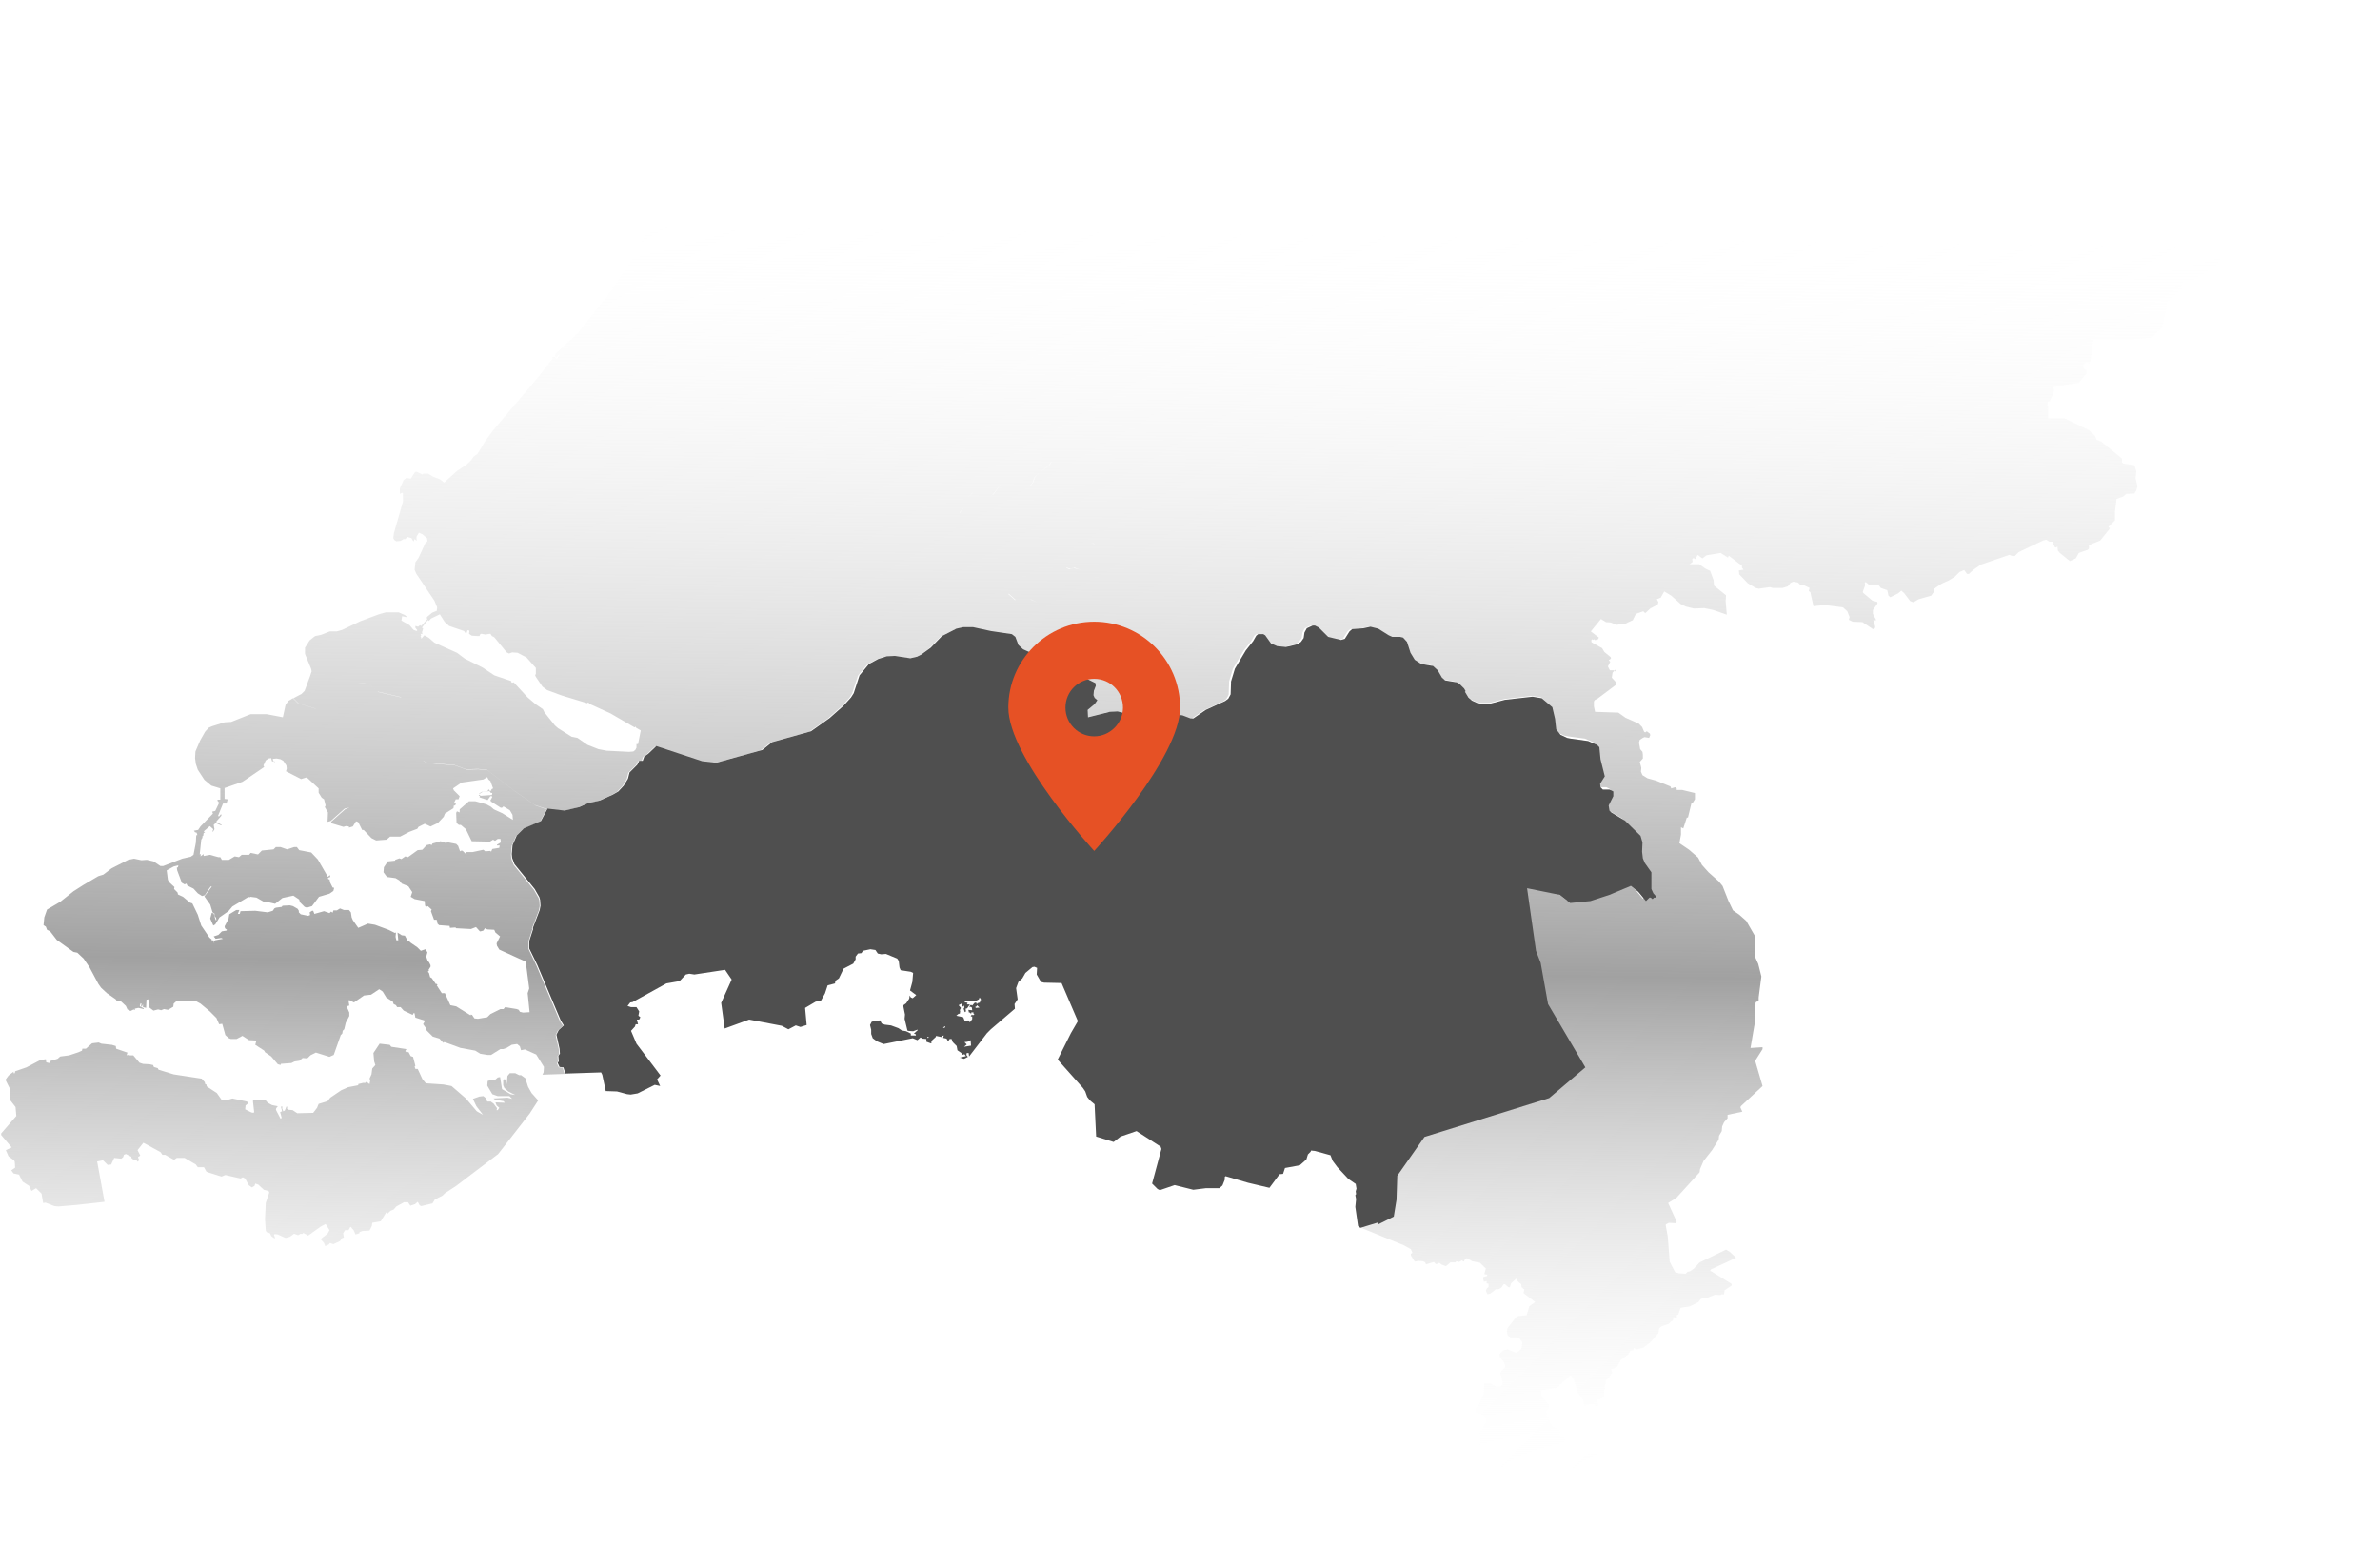 <svg xmlns:dc="http://purl.org/dc/elements/1.1/" xmlns:svg="http://www.w3.org/2000/svg" xmlns:mapsvg="http://mapsvg.com" xmlns:rdf="http://www.w3.org/1999/02/22-rdf-syntax-ns#" xmlns="http://www.w3.org/2000/svg" xmlns:xlink="http://www.w3.org/1999/xlink" id="Laag_1" mapsvg:geoViewBox="3.359403 53.560406 7.227496 50.750938" x="0px" y="0px" viewBox="0 0 612.5 398" style="enable-background:new 0 0 612.5 398;" xml:space="preserve"><style type="text/css">	.st0{fill:url(#SVGID_1_);}	.st1{fill:url(#SVGID_00000174599043107639517110000009110208686225446305_);}	.st2{fill:#4F4F4F;}	.st3{fill:#E65125;}</style><g>			<linearGradient id="SVGID_1_" gradientUnits="userSpaceOnUse" x1="301.363" y1="403.233" x2="296.104" y2="6.466" gradientTransform="matrix(1 0 0 -1 0 400)">		<stop offset="0.155" style="stop-color:#FFFFFF;stop-opacity:0"></stop>		<stop offset="0.638" style="stop-color:#A1A1A1"></stop>		<stop offset="0.957" style="stop-color:#FFFFFF;stop-opacity:0"></stop>	</linearGradient>	<path class="st0" d="M585.2,30.7l2.7-3.7l0.1-5.5l-1.5-4.7l-0.8-1.2v-0.8l-0.5-0.2l-0.7,0.4l-1.6-0.6H582v-0.5l-2.3-5.2l-1.8-1.6  l-1.3-5.4L576,0h-4.1L571,2.1L570.4,3l-2.2,2.2l-1.1,0.4l-5.4-2l-7-2l-1.6,0.3V0H434.4v0.4l-0.2,2.4l0.6,0.8l1.2,0.9l2.3,3.5  l0.9,2.6l0.1,1l-0.9,3.4l-0.7,1.4v2.4l-0.3,0.7L437,20l-2.9,1.1l-3.1,0.6l-0.6,0.9v0.9l0.3,0.6l0.4,0.3l0,0l-0.4-0.3l-0.3-0.6v-0.9  l0.6-0.9l3.1-0.6L437,20l0.4-0.5l0.3-0.7v-2.4l0.7-1.4l0.9-3.4l-0.1-1L438.4,8L436,4.5l-1.2-0.9l-0.6-0.8l0.2-2.4V0H389h-80.9  l-8.2,5.8l-3.2,2l-1,1.7l-0.5,0.3l-0.7,0.4h-1.9l-7.2,4.2l-0.8,1.9l-5.4,3.3v1.5l1.6,3.1l0.3,5l-0.2,0.7l-0.5,0.5l0.1,0.2l0.2-0.2  h0.4l1.4,1.3l-1.1,1l0.3,0.5l-0.2,0.2l0,0L281,33l-0.8,0.2l-1.2-0.6l-1.7-0.3l-1.4-1.2l-1.6-1l-2.3-0.3l-1.3,0.9l-1.6-0.3l-2.4,0.5  l-1.4-0.5l-0.1,0.1l0.3,0.6l-0.7,0.1l-0.4-0.4v-0.5l0.8-0.4l0.1-0.9l-1.1-1.1l-1.3,0.2L262,29l-1.5-0.1l-0.9-0.4l-0.8-0.8l-0.5-0.8  l-0.8-0.5l-0.3-0.8l-1-0.3l-0.6-0.9l-1.1-0.3l-0.7-0.7l0.4-0.7h0.5l0.5,0.2v0.9l0.5-0.5l-0.1-0.5l0.7-0.1l0.2-0.3l-1.4-1.2L254,21  l-0.5-1.2l0.7-0.8l0.9,0.9l0.4-0.1l1.4,1.5l1.7-1l1.1-0.2l0.5,0.8l1,0.6l0.4-0.1l0.4-0.8l-0.1-0.4l0.3-0.7l-0.4-0.7l0.2-0.3h0.8  l0.4-0.6l0.7-0.3l1.2-3.4l0.8-0.9l1.4-0.5l0.9-1.5l0.4-0.2l0.5-0.2l1.5,0.3l0.3-1.1l0.6-0.7l0.2-1.5l0.4-1l0.7-0.4l0.5-0.7l0.2,0.1  l-0.2,0.4l0.1,0.3h0.4l0.2-0.3l1.1-1.7l0.5-3.2h1.2l1.1-1.1l1.4-0.2l0.1-0.1H275l-0.3,0.3l-0.3,0.8l-0.3,3.3l-0.2,0.3l-1.4,0.1  l-1.8-0.5l-1,0.2L269,4.2h-1l-0.3-0.3l0.3-1.1l-0.4-1l0.1-1.6l0.1-0.2H191l-0.2,2.8l-0.6,2.7l-1.8,5.2L179.6,33h0.1l-7.5,16.5  l-4.4,8.2l-6.1,10.6l-4.8,7l-7,9l-2.6,2.8l-1.1,0.8l-3.3,3.3v0.5l0.3,0.3l0.6-0.8l0.2,0.1l-0.7,1.1l-0.7-0.6l-0.4,0.1v0.4l-3.4,4.4  L126.7,111l-2,2.8l-1.8,3l-1,0.7l-0.7,1l-1.3,1.2l-2.3,1.5l-3.3,3l-1-0.8l-2-0.8l-1.1-0.7H109l-0.3,0.2l-1.5-0.7l-0.4,0.1l-1.1,1.7  l-1.1-0.2l-0.7,0.5l-1,2.2v1.4l0.6-0.3l0.2,0.2v2.1l-2.3,8l-0.2,1.4l0.3,0.5l0.5,0.3l1.1-0.1l0.8-0.5l0.3,0.1l0.7-0.6l1,0.3  l0.4,0.7l0.2,0.1l0.1-0.5h0.2l0.4,0.4v-1.1l0.6-1l0.9,0.4l1.2,1l0.1,0.8l-0.5,0.4l-1.8,3.9l-0.8,1.1l-0.2,1.9l0.4,1l4.7,7l0.7,1.7  l-0.1,0.9l-1.2,0.5l-1.2,1l-0.2,0.3l0.2,0.3l-1.6,1.8l-0.3-0.2l-0.5,0.4l-0.7-0.2v0.5l0.5,0.6l-0.2,0.2l-0.8-0.3l-1-1.2l-2.1-1.2  l0.2-1.1l1.4,0.3l-0.7-0.6l-1.6-0.7h-3.3l-1.8,0.5l-4.8,1.8l-4.6,2.2l-1.4,0.4h-1.8l-2.3,0.9l-1.5,0.3l-1.4,1.1l-1.2,1.9v1.6  l1.6,3.9l0.1,0.6l-0.4,1.2l-1.4,3.8l-0.8,0.8l-2.1,1.1l1.3,1.3l4.5,1.4l1.5-0.3l0,0l-1.6,0.3l-4.5-1.4l-1.3-1.3l0,0l-1.2,0.7  l-0.7,1l-0.7,3.2l-4.2-0.8h-4.1l-5,2l-1.7,0.1l-3.2,1l-0.9,0.4l-0.9,1l-1.3,2.3l-1.2,2.8l-0.1,1.7l0.2,1.5l0.5,1.5l1.7,2.6l1.8,1.5  l2.3,0.7v2.9h-0.6l-0.2,0.2l0.5,0.6l-1,2.1l-0.8,0.2l0.2,0.5l-3.2,3.3l-0.6,0.9l-1.1,0.2l0.3,0.4l0.4,0.1l0.2,0.6l-0.3,0.1  l-0.1,1.9l-0.6,3.1l-0.7,0.5l-2.2,0.5l-4.9,1.9h-0.7l-1.8-1.2l-1.7-0.4l-1.4,0.1l-1.9-0.4l-1.5,0.3l-4.3,2.2l-2.1,1.6l-1.3,0.4  l-3.9,2.3l-2.5,1.6l-3.4,2.7l-3.4,2l-0.7,2l-0.2,2l0.6,0.4l0.3,0.8l0.8,0.4l1.7,2.2l4.3,3.1l1,0.2l1.6,1.5l1.5,2.2l2.3,4.3l0.7,1  l1.5,1.4l2.3,1.6l0.3,0.5l0.9-0.1l1.4,1.3l0.4,0.9l0.8,0.4l0.8-0.4l0.3,0.2v-0.4l0.9-0.2l1.4,0.3v-0.2l-1-0.5v-0.2l0.2-0.6l0.2,0.1  l-0.1,0.7l0.2,0.1l0.3-0.7v0.8l0.8,0.2l0.1-2.1l0.5-0.1l0.1,2l1.2,0.9l1.2-0.3l0.8,0.2l0.7-0.3l1,0.2l0.4-0.2l1-0.6l0.1-0.8  l0.9-0.8l4.9,0.2l1.1,0.6l2.4,2l1.7,1.7l0.7,1.6l0.8-0.1l0.8,2.9l0.9,0.8l0.5,0.2h1.5l1.5-0.8l1.7,1.1l1.9,0.1l-0.3,1.1l2.3,1.5  l0.2,0.4l1.6,1.1l1.7,2l0.7,0.2l0.1-0.3l2.7-0.2l0.8-0.4l1.3-0.2l0.8-0.7l1.2,0.1l0.8-0.8l1.4-0.7l3.5,1.1l1.1-0.5l1.8-5.1l0.4-0.4  l0.1-0.7l0.4-0.4l0.4-1.7l0.9-1.7v-0.9l-0.7-1.6l0.7-0.2l-0.2-1.3l0.2-0.1l1.2,0.6l2.6-1.8l1.8-0.2l2.1-1.4l0.9,0.6l0.9,1.5  l1.7,1.1l0.2,0.6l0.6,0.3l0.3,0.5h0.9l0.8,0.9l2.3,1.1l0.3-0.5l0.2,0.1l0.2,1.1l2.5,0.8l-0.5,0.9l0.8,1.1v0.4l1.7,1.7l1.7,0.5  l1,1.1l0.2-0.2l0.4,0.1l3.8,1.4l3.8,0.7l1.3,0.8l1.8,0.3h1l2.4-1.5h0.7l0.9-0.3l1.3-0.8l1.4-0.2l0.7,0.6l0.3,1l1-0.2l2.9,1.3l2,3.2  l-0.1,1.4l-0.3,0.6l5.7-0.2l-0.5-1.6l-1-0.1l-0.5-1.1l0,0l0.3-0.3l-0.1-1.5l0.4-0.5l-0.1-1.3l-0.8-3.6l0.6-1.2l1.3-1.2l0,0  l-0.8-1.2l-6-14.2l-2.1-4.4l0,0v-1.9l1-3.1l0,0l-0.1-0.2l0,0l1.8-4.7l0.2-1.1l-0.1-1.5l0,0l-0.2-0.6l-1.2-2.1l-5.2-6.4l-0.6-1.6  l0,0l-0.1-1l0.2-2.3l1.1-2.5l1.8-1.8l4.4-1.9l1.7-3.2l0,0l-2.9-1l-5.2-3.6l-7.2-5.5l-2.3-0.2l-3,0.1l-3-1.1l-7-0.6l-1.1-0.5  l-1.4-2.4l-0.5-2l-0.2-4.9l-2.6-3.7l-0.6-2.7l-0.4-0.7l-6-1.4l-2.2-2l-2.9-0.4h0.1L95,176l2.2,2l6,1.4l0.4,0.7l0.6,2.7l2.6,3.7  l0.2,4.9l0.5,2l1.4,2.4l1.1,0.5l7,0.6l3,1.1l3-0.1l2.3,0.2l7.2,5.5l5.2,3.6l3,1l4.2,0.5h0.1l3.8-0.9l2.2-1l3.1-0.7l3.3-1.5l1.4-0.8  l1.4-1.5l1.1-1.8l0.4-1.6l2-2l0.5-1h0.9l0.4-1.1l1-0.7l2.1-2l0,0l11.9,4l3.3,0.3h0.1l11.9-3.3l2.5-2l10-2.8l4.8-3.4l3.5-3.1l2-2.2  l0.7-1.1l1.5-4.6l2.4-2.9l2.4-1.3l2.2-0.7l2.1-0.1h0.1l3.9,0.6h0.1l1.7-0.4l0.9-0.4l2.5-1.8l2.9-3l3.7-1.9l1.8-0.4h2.5h0.1l4.6,1  l5.4,0.8h2.2l0,0h-2.4l0,0l0,0l0,0l0.9,0.7l0.8,2.1l1.2,1.1l4.2,1.9l0.4,0.4l0,0v0.7l0,0l0.8,0.5l0,0l0.7,1.5l1.4,1.5l0,0l0.6,0.2  l1.1-0.1l1.5-1.6l0.9-0.4l1,0.2l0.8,0.4l1.6,1.7l3.6,1.8l0.1,0.7l0,0L281,178l0,0l-0.1,1l0.3,0.7l0.7,0.6l-0.7,1l0,0l-1.8,1.5l0,0  l0.1,1.9l5.6-1.4l2-0.1l3.1,0.8l3.7-0.8l0.9,0.1l1.1,0.5l1.6,1.5l1.2,0.4l1-0.3l1.2-1l1.1-0.4l1.8,0.2l2.1,0.8h0.7l3.2-2.2l5-2.3  l0.8-0.6l0.6-1.1l0,0l0.1-3v-0.4l1-3.3l2.8-4.7l1.9-2.4l0.8-1.4l0.5-0.4h1.3l0.5,0.3l1.5,2.1l1.6,0.7l2.2,0.2l1-0.2l2-0.5l0.9-0.6  l0.7-1l0,0l0.2-1.4l0,0l0.6-1.1l1.5-0.7h0.6l1,0.5l2.4,2.4l3.3,0.8l1-0.3l1.2-1.9l0.7-0.6l2.8-0.2l1.9-0.4l2,0.5l2.7,1.7l0.9,0.4h2  l0.8,0.2l1,1.1l0.9,2.8l1.1,1.6l1.7,1.1l3,0.5l1.2,1.1l1.1,1.9l0.8,0.7l3,0.5l0.7,0.4l1.2,1.2l0.4,0.7l0,0l0.3,0.3l0,0l0.8,1.3  l0.9,0.8l1.3,0.6l1.1,0.2h2.3l3.8-1l7.1-0.8l2.4,0.4l0,0l0.9-0.9l-0.9-3.1l0.1-0.6l0,0l-0.1,0.6l0.9,3.1l-0.9,0.9l0,0l2,1.9l0.7,3  l0.3,2.7l1.1,1.4l1.7,0.8l1,0.2l4.4,0.6l2.3,1l0.6,0.6l0.3,3.1l1.1,4.4l-1.2,1.9l0.1,0.9l0.6,0.6h1.7l1,0.5v1.2l0,0l-1.2,2.4l0,0  l0.2,1.3l0.5,0.5l3.5,2.1l4,3.9l0.5,1.7l-0.1,2.4l0.2,1.7l0.5,1.2l1.7,2.4v4.3l0.5,1.1l0.7,0.8l-0.1,0.3l0,0h-0.4l0,0l-0.4,0.4l0,0  l-0.5-0.4h-0.3l0,0l-0.9,0.9l0,0l-2-2.4l-1.9-1.5l-5.5,2.3l-4.9,1.6l-5.2,0.5l-2.7-2.1l-8.4-1.6l0,0l2.3,16.1l1.2,3.1l1.9,10.6  l9.6,16.3l0,0l-9.3,8l-32.1,10l0,0l-7,10l-0.2,6.2l-0.7,4.3l-4,2l0,0v-0.5l-4.6,1.4l12,4.9l1.8,1l0.4,0.9l-0.4,0.3v0.4l1,1.6  l0.9-0.2l1.2,0.1l0.6,0.3l0.2,0.5l2-0.6l0.5,0.5h0.4l0.1-0.3l0.6,0.1l0.3,0.3l1.2,0.5l1.2-1h1.3l0.2-0.3l0.7,0.2l0.7-0.4l0.6,0.3  l0.1-0.4l0.6-0.5l1.4,0.8l2,0.4l1.5,1.5l-0.4,1.4l0.8,0.2l-0.1,0.3l-1,0.3v0.4l0.2,0.8l0.7-0.2v0.6l0.5,0.1v0.8l-0.5,0.5l-0.2,0.5  l0.4,0.9l0.8-0.2l1.4-1.1h0.7l0.7-0.4l0.6-0.9h0.3l0.9,0.8h0.4l0.3-1l1.3-1.2l0.6,0.9l0.7,0.5l0.1,0.8l0.7,0.6l-0.2,0.9l3,2.3  l-1.5,1.1l-0.7,2.3l-2.1,0.2l-0.6,0.3l-2.2,2.8l-0.2,0.9l0.2,1l0.8,0.5h1.7l0.6,0.3l0.7,1l-0.2,1.4l-0.2,0.4l-1.1,0.9l-2.3-0.9  l-1.2,0.3l-0.9,0.9l0.1,0.8l1,1.2l0.4,1l-0.1,0.5l-0.8,0.7l-0.4,0.7l0.6,2.2v0.7l-0.4,0.5l-1,0.2l-1.9-1h-0.9l-0.5,0l-0.1,2.5  l-1.1,2.6l-1.1,1.7l0.2,0.7l2,0.8l0.6,1.1l-0.1,0.6l-1.5,2.7l0.1,2.4l-0.2,0.6l-0.4,0.7l-0.9,0.8l-1.5,2.5l-1.7,1l-0.5,1.4  l-2.1,2.5l0.1,1.3l1.1,0.6l1.2-0.3l1.3-1.1l1.1,0.2l0.5,0.5l0.4,0.9v1l-1.7,0.9l-0.9,2.8l-1.9,2.4l-0.5,1.4v1.8l-0.5,0.9l-0.8,0.4  l-1.7-1l-1.2,0.2l-0.5,0.7l-0.3,2.9l-0.5,0.7h60.9l1.1-4.1l0.7-0.6l0.2-0.8l1-0.7l0.2-1l-0.5,0.2l-0.4,0.8l-0.9-1l-1.4-0.5h-0.5  l-0.7,0.5l-2.1-0.2l0.2-1.2l-0.7-0.7l-0.9,0.3l-0.6-0.5l-3.6-1l-0.5-3.5l0.1-1.1l-1.8-1.1l1.2-1l0.4-0.6l1.8-4.6l-0.2-0.5l-6.9,0.2  l-1,0.4l-0.4,0.4l-1,0.2l-0.4-0.7l-1.2-0.8l-0.3-0.7h-0.2l-3.1,0.7l-2,1.6l-2.5,1l-1.1-0.1l-0.7-1.5l1.6-1.8l-0.2-1.8l0.4-1.8  l-1.5-0.7V368l-1.7-0.8l-0.9-1.2l-1-2.6l0.1-0.5h0.5l0.3-1.2l-1.9-2.3l-0.3-1.6l4.2-0.6l3.5-3.3l0.8,1l1,3.4l1.5,2.2l0.2,1.3  l1.2-0.4h1.3l0.5,0.5l0.6-0.2l-0.3-1.4l0.8-0.2l1-0.7v-1.7l0.3-0.5l-0.2-0.5l0.4-0.7l-0.1-0.7l0.9-0.8l0.8-1.3l-0.3-0.8l1.5-0.5  l1-1.9l1.9-1.4l0.6-1l0.7-0.1l0.2-0.6l0.7,0.4l1.8-0.5l1.8-1.4l2-2.3l0.2-1.3l0.7-0.5l1.8-0.6l0.5-0.6l0.5-0.2l0.2-1l0.5,0.5  l0.4-0.1l-0.1-0.8l0.4-0.2l0.6-1.7l2.4-0.4l2.2-1.1l0.5-0.7l0.7-0.4l0.5,0.2l2.6-1l1.3,0.1l0.4-0.2h0.6l0.1-1l1.9-1.3l-0.1-0.4  l-5.5-3.4l0.2-0.3l6.5-3l-1.6-1.5l-1-0.6l-6.8,3.3l-1.5,1.6l-1,0.7l-0.6,0.1l-0.5,0.5l-1.7-0.1l-1-0.3l-1.4-2.7l-0.5-6.5l-0.5-2.7  v-0.4l0.8-0.4l1.8,0.1l0.2-0.4l-2.2-4.8l2.1-1.3l6-6.6l0.1-0.8l0.9-2.1l2.2-2.8l1.7-2.7l0.1-1l0.7-1.2l0.1-1.2l0.5-1.1l0.9-1v-0.9  l3.8-0.8l-0.5-1.1l0.1-0.3l5.6-5.2l-1.9-6.5l1.9-3v-0.5l-3.1,0.2l1.2-7l0.1-4.6l0.2-0.3l0.6-0.1v-1l0.7-5.4l-0.8-3.2l-0.8-1.8V241  l-2.3-4l-1.8-1.6l-1.6-1.1l-1.2-2.5l-1.5-3.8l-1-1.2l-2.6-2.3l-1.7-1.9l-1-1.9l-2.3-2l-2.5-1.7l0.4-2.2v-1.9l0.6,0.3l0.9-2.8h0.3  l0.9-3.7l0.4-0.2l0.5-0.8v-1.6l-3.3-0.8h-1.4v-0.4l-0.4-0.3l-1,0.3l-0.2-0.5l-3.7-1.5l-2.2-0.6l-1.3-0.8l-0.4-0.9l0.1-1l-0.4-1.5  l0.8-0.9v-0.9l-0.1-0.8l-0.6-0.7l-0.3-1.7l0.2-0.7l0.8-0.5l0.4-0.2l1.2,0.2l0.3-0.7l-0.1-0.4l-0.8-0.6l-0.4,0.3l-0.3-0.2l-0.5-1.2  l-0.9-0.9l-3.4-1.5l-1.8-1.3l-6-0.2l-0.3-1.4l0,0v-1.3l0.3-0.4l0.5-0.2l4.8-3.6l0.1-0.7l-1.1-1.2l0.2-1.3l1-1l-0.2-0.3l0.2,1.2  l-0.7-0.5h-1l-0.5-1l0.6-1.2l-0.4-0.4l0.6-0.4l-0.1-0.4l-1.6-1.3l-0.6-1l-2.7-1.5l-0.1-0.5l0.3-0.3l0.2,0.2l0.2-0.2l0.4,0.3  l0.2-0.2l0.2,0.2l0.5-0.7l-2.1-1.6l2.6-3.2l1.3,0.8l1.2,0.1l1.5,0.6l2.3-0.3l1.9-0.9l0.8-1.6l1.9-0.7l0.5,0.5l1.3-1.2l1.9-1  l0.2-0.6l-0.4-0.8l1-0.4l0.9-1.6l1.8,1.1l2.5,2.2l1.3,0.6l2,0.5l2.7-0.1l2.4,0.5l3.4,1.2l-0.3-3.5l0.1-1.5l-3.1-2.5l-0.1-1.4  l-0.9-2.4l-1.1-0.5l-1.7-1.2h-2.5l0.8-0.6l-0.1-0.7l0.3-0.3l0.5,0.3l0.6-1.1l1.2,0.9l1.1-0.8l3.6-0.6l1.9,1.2l0.2-0.5l3.4,2.6v0.5  l0.4,0.5l-1.2,0.2l0.1,1l2.2,2.3l2,1.2l0.8,0.2l2.9-0.4l0.7,0.2h2.6l1.3-0.4l0.7-0.9l0.7-0.3l1.2,0.2l0.5,0.5l0.8,0.1l1.7,0.8  l-0.2,0.8l0.4,0.3l0.8,3.6l2.9-0.3l4.7,0.6l1.1,1l0.6,1.5l-0.2,0.7l1,0.5l2.5,0.1l2.7,1.8l0.5-0.2l0.1-0.4l-0.5-1.8l0.6,0.2  l0.1-0.2L482,158v-1l1.2-1.7l-0.1-0.4l-1.2-0.3l-2.4-2l-0.1-0.3l0.6-1.7l-0.1-0.7l0.3-0.1l0.8,0.7l2.6,0.2l0.4,0.6l1.7,0.6l0.3,1.4  l0.5,0.4l2-1l0.8-0.7l0.7,0.6l1.6,2.1l0.8,0.3l1.4-0.8l3.2-0.9l0.7-1v-0.7l0.5-0.4l1.5-1l1.8-0.8l1.6-1l1.2-1.2l1.2-0.5l0.7,1h0.5  l1.2-1.1l1.9-1.3l7.3-2.5l0.8,0.3h0.6l1-1l6.3-3l0.8-0.2l0.8,0.5h0.8l0.6,1.4l0.3,0.1l0.4-0.2l0.1,1l0.5,0.6l2.6,2.1l1.5-0.7  l0.8-1.4l2.3-0.8l0.3-0.3v-0.9l2.9-1.2l2.5-3.1l-0.4-0.4l1.7-1.7v-2.2l0.4-3.3l1.7-0.6l0.8-0.7l2.1-0.1l0.5-0.8l0.3-1.1l-0.5-2  l0.2-1.8l-0.5-1.6l-2.9-0.4l-0.3-0.3v-1l-5.4-4.4l-1.1-0.4l-0.5-1.1l-1.5-1.4l-6.2-3h-4.3v-3l-0.2-0.3l0.1-1l0.5-0.2l1-2.1l0.1-0.8  l-0.3-0.7l6.7-1.1l2-2.4v-0.7l-0.8-0.7l-0.1-0.7l0.9-0.9l0.4,0.2l0.1,0.4l0.5-0.9l0.7-5.3l0,0h9.3l5.7-0.6l2.7-2.6l1.5-6.7l3.5-3.3  l0.1-1.2l0.3-0.5l3.8-0.6l2.7-0.5l0.3-0.2l1.6-2.5l1.4-3l0.9-1.1l0.7-1.9l-0.1-1.7l0.8-0.6l0.1-0.6l1.1-0.5l0.4,0.2l1.4-0.3l2,0.5  l0.4,0.4l0.5-0.4l2.6-0.2l3.4-2.2l0.7-1.6l-3.2-3.5l-1.6-3.7l-0.9-1l-0.1-1.2l0.2-0.2v-0.6l-0.3-1.1v-1.2l0.1-0.8l1.3-2.8l0.5-0.5  l1.2-2.3l0.4-1.3l-0.1-1.3l1.1-1.7L585.2,30.7z M92.2,211.6l1,2h0.4l2,2.1l1.2,0.6l2.7-0.2l0.9-0.8h2.6l2.3-1.2l2.1-0.8l0.3-0.5  l1.6-0.8l1.5,0.7l1.9-0.9l1.5-1.6l0.3-0.8l2.2-1.4l0.1-0.7h0.3l0.2-0.3v-0.3l-0.4-0.2l0.4-0.8h0.7l0.3-0.8l-1.5-1.5l-0.2-0.5  l2.2-1.5l5.6-0.8l1-0.6l0.3,0.6l0.5,0.4l0.7,1.9l-0.4,0.2l-0.1,0.4h-0.5v-0.3h-0.2l-0.2,0.4l-1.5,0.2l-0.7,0.4l0.1,0.1l0.8-0.5  l1.7-0.2l0.3,0.2v0.2l0.5,0.1l-0.1,0.5l-2.9,0.2l-0.4-0.3l-0.1,0.2l0.3,0.2l-0.1,0.3l2.1,0.7l0.7-1h0.4l0.1,0.2l-0.5,0.9l0.2,0.3  l2.5,1.6l0.5-0.1l0.1-0.3l1.7,1l0.7,1.2l0.1,1.3l-2.7-1.7l-2.2-1l-0.8-0.7l-1.1-0.6l-2.9-0.8h-1.6l-2.4,2.1v0.8l-0.7-0.3l-0.2,0.4  l0.1,2.6l0.6,0.5h0.5l1.3,1.1l1.5,3.1l4.7,0.1l0.8-0.5l0.5,0.3l0.7-0.5h0.7l0.1,0.9l-1,0.6v0.2h0.7l-0.1,0.6l-1.8,0.3l-0.3,0.7  l-0.2-0.2l-1.3,0.1l-0.5-0.4l-2.8,0.6h-1.7l0.2,0.7l-1-1l-0.3-0.1l-0.4,0.2l-0.5-1.4l-0.5-0.5l-2-0.4l-0.8,0.1l-1.2-0.4l-2.1,0.6  l-0.2,0.4l-0.4-0.2l-0.9,0.2l-1.1,1.2l-1.2,0.1l-2.5,1.8l-0.7-0.2l-1,0.7l-0.5-0.2l-1.1,0.4v0.2l-1.9,0.2l-1,1.5l-0.1,1.3l0.9,1.2  l2.2,0.3l1,0.6l0.6,0.8l1.7,0.7l1,1.5l-0.4,1.2l1,0.6l2.6,0.5l0.1,1.2l0.3,0.3l0.4-0.2l1,0.9l-0.2,0.4l0.8,2.2h0.6l0.2,0.2  l-0.1,0.2l0.4,0.1l-0.3,0.4l0.5,0.5l2.7,0.2l0.1,0.5l1.4-0.1l0.2,0.2l3.8,0.2l1.3-0.5l1,1.1h0.2l0.7-0.2l0.4-0.6l0.6,0.3l1.8,0.1  l0.3,0.7l1.2,1l-0.9,1.8l0.1,0.6l0.6,1l6.8,3.1l0.9,6.9l-0.4,1.2l0.5,4.9l-1.7,0.1l-0.8-0.2l-0.3-0.5l-0.5-0.2l-3-0.5l-0.4,0.5  h-0.8l-2.6,1.3l-0.8,0.8l-2.4,0.4l-0.9-0.1l-0.6-0.9l-0.3-0.1l-0.1,0.2l-3.7-2.3l-1.5-0.3l-1.4-3.1h-0.8l-1.3-2l0.2-0.1l-0.2-0.3  l-0.2,0.1l-1.1-1.6l-0.4-0.2l-0.3-1.1l-0.3-0.3l0.3-0.3l-0.1-0.2l0.5-0.8v-0.4l-0.4-0.8l-0.3-0.2l-0.4-1.2l0.3-1.1l-0.5-0.8  l-1.2,0.4l-0.9-0.9l-1.9-1.3l-0.1-0.3l-0.5-0.1l-0.7-1.3l-0.8-0.1l-1.1-0.7l0.2,2H102l-0.2-0.9l0.1-1.1l-0.3,0.1l-1.6-0.8l-3.5-1.3  l-1.8-0.3l-2.5,1.1l-1.4-2l-0.3-0.7l-0.2-1.3l-0.5-0.6h-1.3l-1-0.4l-0.8,0.5h-0.9l-0.2,0.6l-0.4-0.3l-0.4,0.4l-1.4-0.5l-2.5,0.7  l-0.3-0.8h-0.3l-0.6,0.4l0.1,0.7l-0.5,0.2l-1.9-0.4l-0.5-0.5v-0.4l-0.3-0.5l-1.2-0.7l-0.8-0.2l-1.9,0.1l-0.2,0.3l-1.5,0.2l-0.4,0.2  l-0.4,0.6l-1.3,0.4l-3.2-0.4l-3.8,0.1l-0.2,0.7h-0.5l0.4-1h-0.8l-1.8,1.1l-0.2,1.2l-1,1.9l0.1,0.5l0.5,0.4l-0.1,0.2l-1.2,0.2  l-0.9,0.9L55,241l0.5,0.6l1.4-0.2l0.5,0.2l-2.1,0.4l0.1,0.3l-0.5-0.3l0.3,0.9l-0.5-1l-0.2,0.5v-0.6l-0.6-0.5l-2.1-3.1l-0.9-2.8  l-1.4-2.9l-0.6-0.2l-1.8-1.5l-1.3-0.6l-0.1-0.5l-0.9-0.9l0.1-0.5l-1.4-1.3l-0.3-0.6l-0.3-2.4l1.8-1l1.2-0.3l-0.1,0.5l-0.3,0.1  l0.1,0.7l1.2,3.2l0.7,0.4l0.5-0.2l0.2,0.5l1.6,0.8l1.1,1.2l1.1,0.7l0.7-0.2l1.2-1.8l0.4-0.5l0.2,0.1l-1.9,2.5l1.5,2.1l0.6,2  l0.5,0.3v0.6l0.4,0.5l0.1,0.6h-0.2l-0.5-1.7l-0.5-0.2l-0.4,1.5l0.8,1.8l0.5-0.3l1.1-1.8l2.3-1.6l1-1.2l4.2-2.5l0.2,0.2l0.2-0.2  L66,231l2.1,1.2l0.1-0.2l2.6,0.6l1.9-1.5l2.8-0.6l1.5,1l0.2,0.7l1.2,1.2l0.6,0.2l1.3-0.4l1.8-2.4l2.7-0.8l1-0.7l0.2-0.8l-0.4-0.1  l-0.6-1.2l-0.2-0.9h-0.3l-0.1-0.4l0.6-0.2l-0.1-0.5l-0.5,0.5l-2.6-4.5l-1.7-1.8l-3.1-0.6l-0.6-0.8h-0.7l-1.8,0.6l-1.7-0.6H71  l-0.6,0.6l-3,0.3l-1,1l-1.9-0.4l-0.4,0.5h-1.9l-0.7,0.6l-1.1-0.2l-1.5,0.9h-1.8l-0.4-0.7h-0.5L54,220l-1.6,0.3v-0.5l-0.8,0.6  l0.1-0.6l-0.3,0.1l0.4-3.8l0.3-0.5v-0.4l0.2-0.1l0.1-0.7l0.4-0.2l-0.3-0.1v-0.2l1.5-1.3l0.9,0.8l-0.2,0.5l0.1,0.2l0.4-0.7l-0.2-1.1  l0.5-0.5l1.4,0.6l0.2-0.1l-1.5-0.8l1.4-1.6l-0.1-0.4l-0.5,0.6l-0.3-0.1l1.3-3.2h0.9l0.3-1.1l-0.8-0.1v-2.8l4.6-1.6l0.9-0.6l4.7-3.2  l-0.2-0.4l0.6-1.3l0.7-0.5l0.7-0.1l0.2,0.8l0.8,0.2V196l-0.5-0.1l0,0l-0.1-0.6l1-0.1l1,0.2l0.7,0.4l0.8,1.2l0.1,0.8l-0.2,0.7l3.9,2  l1.3-0.4l0.4,0.2l2.8,2.6l0,1.1l0.8,1.3l0.6,0.4l0.4,1.6l-0.2,0.4l0.8,1.4l-0.1,2.4l0.8-0.2l3.6-3.2l1.3-0.3l-1.2,0.5l-3.6,3.2  l0.2,0.4l3,0.9l0.6-0.2l0.8,0.1v0.3l1-0.3l0.8-1.3h0.2L92.2,211.6z M164.2,191.5h-0.4v0.9l-0.3,0.6l-0.5,0.4l-1.1,0.1l-5.8-0.3  l-2.1-0.4l-2.8-1.1l-2.6-1.8l-1.5-0.3l-3.5-2.2l-0.8-0.7l-2.7-3.4l-0.4-0.8l-1.9-1.3l-2.1-1.8l-3.5-3.8l-0.4,0.1l-0.3-0.2l0.1-0.2  l-4.4-1.5l-3-2l-4.6-2.3l-2-1.5l-5.8-2.6l-1.5-1.3l-1.1-0.6l-0.7,0.8l-0.2-0.1l0.1-0.2l-0.2-0.2l0.2-0.3l-0.2-0.4l0.5,0.1l-0.1-0.5  l0.3-0.9l-0.3-0.3l1.5-1.9l0,0l0.3,0.2l0.5-0.6l2.3-1.1l1.2,1.9l1.2,1.1l3.8,1.3l0.6,0.8l0.3-1l0.5,0.1l-0.1,0.8l0.7,0.5l1.6,0.1  h0.4l0.2-0.5l0.3-0.1l1,0.2l1.3-0.2l0.4,0.6l0.6,0.3l3.2,3.9l0.6,0.3l0.8-0.3l1.4,0.1l2.3,1.2l2.4,2.7v1.6l-0.2,0.2l0.2,0.5  l1.7,2.5l1.2,0.9l3.8,1.4l6.6,2v-0.2l0.4,0.1v0.2l5.5,2.5l6.2,3.6l0.3-0.2l0.1,0.3l1.2,0.7L164.2,191.5z M190.5,37.8L190.5,37.8  l0.9-1.8h0.1L190.5,37.8z M192.2,62.1L192.2,62.1l1.6-0.5l0,0L192.2,62.1z M201.7,62.5L201.7,62.5l5-3h0.1L201.7,62.5z M209.9,59.3  L209.9,59.3l0.3-0.2l0,0L209.9,59.3z M211.7,58l-1.2,1.2l0,0L211.7,58l1.4-0.6l0,0L211.7,58z M218.6,62.6l-1.2,1.5l0,0L218.6,62.6  l1.8-1.2h0.1L218.6,62.6z M224.3,58.6l-0.9,1.3L222,61h-0.1l1.4-1.1L224.3,58.6l1.5-0.6l0,0L224.3,58.6z M236.2,53.3L236.2,53.3  l-0.7,1.6l0,0L236.2,53.3z M231.2,80.6l0.8-0.1L231.2,80.6L231.2,80.6z M231.7,113.1L231.7,113.1l-0.9,0.7l0,0L231.7,113.1z   M236.5,115.5l-6.3,1.6l0,0L236.5,115.5L236.5,115.5z M234.4,113.2l1-0.5l0,0L234.4,113.2L234.4,113.2z M239,82.3l-1.1,0.2  l-3.1-0.4l-0.9-0.7l-0.4-1.5h0.1l0.4,1.5l0.9,0.7l3.1,0.4L239,82.3L239,82.3z M248.5,45.4l0.2,2.2l0,0L248.5,45.4L248.5,45.4z   M247.4,48.4L247.4,48.4l-0.2,0.7l0,0L247.4,48.4z M245.9,50.2v0.7l0,0V50.2l0.2-0.4L245.9,50.2z M249.2,128l-1.1,2.5L247,132h-0.1  l1.2-1.5L249.2,128l1-1.1h0.1L249.2,128z M270.3,45.3L270.3,45.3l-0.2-1.1L270.3,45.3z M269.5,43.4l0.2,0.2L269.5,43.4L269.5,43.4z   M269.5,44.3L269.5,44.3h-0.1H269.5z M269.2,56.5l-1.6,0.7L269.2,56.5l-2.2-2.1v-0.9l-0.6-2l0,0l0.6,2v0.9L269.2,56.5z M268.2,43.8  L268.2,43.8L268.2,43.8L268.2,43.8z M264.7,47.4l0.5-0.7l1.2-0.5h1.2l0.2-1.1l0,0l-0.2,1.1h-1.2l-1.2,0.5L264.7,47.4h-1.1l0.7,1.5  v1l0.5,0.6v1.1l0.2,0.5l0.5,0.2l0,0l-0.5-0.2l-0.3-0.5v-1.1l-0.5-0.6v-1l-0.7-1.5H264.7z M254.6,45.5L254.6,45.5l0.9-1.5l0,0  L254.6,45.5L254.6,45.5z M257.8,124.3l-2.1,2.9l-0.9,0.6l0,0l0.8-0.6L257.8,124.3l1.3-0.8l0,0L257.8,124.3z M266.7,154.9l-1.5-0.6  l-4,0.1l-1.7-1.5l0.1-0.1l1.8,1.6l4-0.1L266.7,154.9L266.7,154.9z M269,153.6l-0.3,0.1L269,153.6L269,153.6z M267.3,121.8l-1,1.1  l-0.4,1.2l-0.8,1.1H265l0.8-1.1l0.4-1.2L267.3,121.8l2.7-2.1l0.5-0.8h0.1l-0.5,0.8L267.3,121.8z M271.6,150h-1.9h0.1h1.9H271.6z   M278,146.6l-1.7-0.4l-1,0.3l-0.9-0.3l0.1-0.1l1,0.3l1-0.3L278,146.6L278,146.6z M278.5,62.2l-6.8,0.2l-2-0.6l-3.2-1.6v-1.5  l-0.6-0.7l0,0l0.6,0.7v1.5l3.2,1.6l2,0.6L278.5,62.2L278.5,62.2z M280.9,139.7L280.9,139.7l0.7,0.2v0.1L280.9,139.7z M282.1,67.8  l-1.1,1l-1.8,0.9l0.3,1.1l0,0l-0.3-1.1l1.8-0.9L282.1,67.8l0.8-1.5l-2-4l-1.9-1.1l0,0l1.9,1.1l2,4L282.1,67.8z M283.9,134.8  l-0.4,0.1l0,0L283.9,134.8L283.9,134.8z M296,124l-1.4,2.7l-1.1,1h-0.2h0.2l1.1-1L296,124l0.7-0.8L296,124z M302.1,46.9l-0.9-0.4  l0,0L302.1,46.9L302.1,46.9z M308.2,46.3l-4.6-0.8l-0.1,0.1l0.1-0.1L308.2,46.3L308.2,46.3z M313.1,128.1l-1,0.5L313.1,128.1l1.6-2  L313.1,128.1z M339,81.3l-0.1-0.4l0,0L339,81.3l2.1,1.1l0,0L339,81.3z M340.7,83.1l-0.4,0.7l0,0L340.7,83.1z M339.5,87.5v-0.9  l-0.8-0.2l-0.7-0.9l0,0l0.7,0.9l0.8,0.2V87.5l0.7,0.4v0.4l0,0v-0.4L339.5,87.5z M338.4,85.6l0.2-1.2L338.4,85.6L338.4,85.6z   M337.5,79.4h1.6l0,0H337.5l-1.3-0.6l0.2-1.7l-0.5-0.1l0,0l0.5,0.2l-0.2,1.7L337.5,79.4z M336.9,87.9L336.9,87.9l1.1,0.7l-0.1,0.5  l-1.3,1.3l1.3-1.3l0.1-0.5L336.9,87.9z M322.2,61.4l1.8-7.8L322.2,61.4l6.5,5.3v1.5l-0.4,2l0,0l0.4-2v-1.5L322.2,61.4z   M328.1,121.7l-2.1,1.8l-1.4,0.5l1.4-0.5L328.1,121.7l1-0.6l0,0L328.1,121.7z M329,74.8l-2.5-0.9l0.1-0.9l-0.3-1.5l-0.5-0.5l0,0  l0.5,0.5l0.3,1.5l-0.1,0.9L329,74.8l6,0.8l0.1,0.4l1,0.4l-0.1,0.5l0.1-0.5l-1-0.4l-0.1-0.4L329,74.8z M337.8,98.9l-1.3,0.5  l-2.7-1.6l-0.1-0.5l-0.6-0.1l-0.3-0.3l1.7-2.2l2.3-1.4l-0.2-2.7l0,0l0.2,2.7l-2.3,1.4l-1.7,2.2l0.3,0.3l0.6,0.2l0.1,0.5l2.7,1.6  L337.8,98.9h1.8H337.8z M341.5,97.4l-1.4,0.1L341.5,97.4l1.3,0.3L341.5,97.4z M345.1,95.1l-1.3-0.4l-0.5,0.9l0.5-0.9L345.1,95.1  L345.1,95.1z M345.7,91.2l-0.4-0.5l-1.4,0.4l0,0l1.4-0.4L345.7,91.2L345.7,91.2z M348.6,99.9l-0.2-0.3l0.5-1.9l-0.5,1.9L348.6,99.9  z M347,90.5l0.3,1.5L347,90.5l-0.9,0.1L347,90.5z M347,92.7L347,92.7l0.6,0.4l0.1,1.8l0.5,0.6h0.4h-0.4l-0.5-0.6l-0.1-1.9L347,92.7  z M347.7,105.2L347.7,105.2l1.2,0.5l-0.2,1.6l0.2-1.6L347.7,105.2z M348.7,107.4l3,1.1l0,0L348.7,107.4L348.7,107.4z M351.7,108.8  l-0.2,4.3l0,0L351.7,108.8z M352.2,114.8l-1.5-1.7l0,0l0,0L352.2,114.8L352.2,114.8z M353,114.9l-0.5-0.5l0,0L353,114.9l0.3,0.4  L353,114.9z M354.1,117.7l-0.6-0.7L354.1,117.7l1.3,1.2L354.1,117.7z M355.8,132.2L355.8,132.2l0.7-0.7L355.8,132.2z M356.6,24.9  l-0.3-0.4L356.6,24.9L356.6,24.9z M357,120.1l0.4,2.1l1.6,1.9l0,0l-1.6-1.9L357,120.1z M358.3,131.3l-0.1-1.3l0,0L358.3,131.3  L358.3,131.3z M359.1,129.7l-0.2,0.1L359.1,129.7v-1.5l-0.7-1.7v-0.7l0.4-0.6l0.1-0.9l-0.1,0.9l-0.4,0.6v0.7l0.7,1.7V129.7z   M363,23.2l-0.7-0.8l0,0L363,23.2L363,23.2z M389.8,1.6L389.8,1.6L389.8,1.6L389.8,1.6z M410,183.4l0.2-0.5l0,0L410,183.4l-0.3,0.2  l0,0L410,183.4z M431.4,40l-0.1-2.8l-0.5-1.2l0,0l0.5,1.2L431.4,40L431.4,40z M432.4,40.4l-0.7-0.2L432.4,40.4L432.4,40.4  L432.4,40.4z M432.1,26.4l-1.6,0.5l-0.4,0.7l0.2,2.6l-0.2,2.5l-0.3,1.8l-0.6,0.8v0.5l0.4,0.1l-0.4-0.1v-0.5l0.6-0.8l0.3-1.8  l0.2-2.5l-0.2-2.6l0.4-0.7L432.1,26.4l0.9-0.7l-0.2-0.5l-0.5-0.4l-0.6-0.1l0.6,0.1l0.5,0.4l0.2,0.5L432.1,26.4z M437.8,52v1l0,0V52  l0.9-1.3l-0.9-0.8l-0.5-2l-1.5-1.9l-0.1-2.5l-0.8-1.2l-0.5-1.4l-0.3-0.6l0,0l0.3,0.6l0.5,1.4l0.8,1.2l0.1,2.5l1.5,1.9l0.5,2  l0.9,0.8L437.8,52z M440.4,54l-0.9-0.6l-1.2-0.3l1.2,0.3L440.4,54L440.4,54z M442.3,59.3l-1.1-0.8l-0.4-1.6l0.3-0.9l1.1-0.7  l0.3-0.9l-0.1-0.5l0,0l0.1,0.5l-0.3,0.9l-1.1,0.7l-0.3,0.8l0.4,1.7L442.3,59.3l0.8,0.2L442.3,59.3z M444.3,61.5l-0.3-0.3v-0.8  l-0.4-0.7l0,0l0.4,0.8v0.8L444.3,61.5L444.3,61.5z M444.4,59.5l-0.6-0.3l0,0L444.4,59.5L444.4,59.5z M445.3,59.1l-0.7-0.8l0,0  L445.3,59.1L445.3,59.1z M448.3,56.7l-1-0.3l0,0L448.3,56.7L448.3,56.7z M452.3,58.3l-2.3-1.7l0,0L452.3,58.3l1,0.1L452.3,58.3z   M455.9,59l-1.1-0.4l0,0L455.9,59L455.9,59z M457.4,59.4l-0.4-0.3l0,0L457.4,59.4L457.4,59.4z M461,59.6l-1.5-0.4l0,0L461,59.6  L461,59.6z M462.1,59.2l-1-0.4l0,0L462.1,59.2L462.1,59.2z M464.4,58.6l-0.1-0.4l0,0L464.4,58.6L464.4,58.6z M465.5,59.6l-0.5-0.4  l-0.1-0.4l-0.2-0.1l0.2,0.1l0.1,0.4L465.5,59.6L465.5,59.6L465.5,59.6z M479.2,55.1l-0.9-0.4L479.2,55.1L479.2,55.1z M490,65.9  l-1.3-2.6l-3.2-3.3l-0.7-1.9l-1.1-1.6v-1.3l0,0v1.3l1.1,1.6l0.6,1.9l3.2,3.3L490,65.9L490,65.9z M493.8,70.7l-0.5-0.7l-0.9-2  l-0.1-1.4l-0.3-0.3l0,0l0.3,0.3l0.1,1.4l0.9,2L493.8,70.7L493.8,70.7z M495.8,72l-0.5-0.5l-1.5-0.7l1.5,0.7L495.8,72L495.8,72z   M499.4,71.1L499.4,71.1l2.5,0.4L499.4,71.1z M512,71.4V71l-0.5-0.3l0,0L512,71V71.4l0.8,0.3L512,71.4z M514.9,75.6l-1.3-1.2  l-0.1-0.4l0.5-1l-0.7-0.5l-0.3-0.6l0,0l0.3,0.6L514,73l-0.5,1l0.1,0.4L514.9,75.6L514.9,75.6z M519.2,74.6l-0.8-1.1l0,0L519.2,74.6  L519.2,74.6z M522.8,84.3l1.7-2.7l0.2-1.6l-0.2-0.7v-1.4l-0.4-0.2l0.5-0.8v-0.6l-0.3-0.8l-0.4-0.4l-3.3-1.7h-0.7h0.7l3.3,1.7  l0.4,0.4l0.3,0.9V77l-0.5,0.8l0.4,0.2v1.4l0.2,0.7l-0.2,1.7L522.8,84.3L522.8,84.3z M531.3,87.3l-2.7-1.3l-3.5-0.6l-2.2-1l2.2,1  l3.5,0.6L531.3,87.3L531.3,87.3z"></path>			<linearGradient id="SVGID_00000055669965555974713260000010699310664513221248_" gradientUnits="userSpaceOnUse" x1="73.283" y1="405.538" x2="67.991" y2="6.218" gradientTransform="matrix(1 0 0 -1 0 400)">		<stop offset="0.159" style="stop-color:#FFFFFF;stop-opacity:0"></stop>		<stop offset="0.638" style="stop-color:#A1A1A1"></stop>		<stop offset="0.957" style="stop-color:#FFFFFF;stop-opacity:0"></stop>	</linearGradient>	<polygon style="fill:url(#SVGID_00000055669965555974713260000010699310664513221248_);" points="135.9,279.7 135.2,277.5   134.1,276.7 133.6,276.7 132.6,276.2 131.2,276.2 130.6,276.9 130.4,279.1 130.3,278 129.8,277.7 129.5,278 129.5,279.3 129.8,280   130.8,280.9 132.6,281.8 131.4,281.6 129.2,280.3 128.7,277.2 128.1,277.3 127.2,278.1 126.5,277.9 125.5,278.2 125.4,279.4   126.7,281.6 128.1,282.1 131.1,282.1 131.8,282.8 130.6,282.5 127,282.7 127.4,283 129.6,283.4 129.9,283.8 127.5,283.7   127.8,284.5 128.5,285.1 128.1,285.7 127.8,285.7 127.9,285.2 127,284 126.3,283.5 125.4,283.5 124.9,282.5 124.4,282.1   123.4,282.2 121.7,282.8 122.6,284.7 124.3,286.9 122.7,286 119.9,282.7 116.2,279.5 114.1,279.1 109.6,278.8 108.7,277.7   107.5,275.1 106.9,275.1 106.7,274.5 106.9,274.3 106.3,272 105.7,271.8 105.1,270.7 104.7,270.9 104.3,270.5 104.6,270   100.7,269.4 100.3,268.9 97.7,268.6 96.1,271 96.3,273.2 96.6,274.1 95.8,275 95.6,276.5 95.1,277.6 95.3,278 95.1,279 94.3,278.4   94,278.7 93.4,278.7 92.2,279 92.2,279.3 89.6,279.8 87.8,280.6 85,282.5 84.3,283.4 82,284.1 81.6,285.1 80.6,286.4 76.5,286.5   75.3,285.7 74.1,285.6 73.8,285.2 74,284.9 73.7,284.8 73.3,285.8 72.9,286 72.6,285.2 72.7,284.8 72.3,284.8 72.6,286 72.1,286.2   72.5,287.7 72.2,287.9 71,285.6 71.1,285.2 71.5,284.7 70,284.4 68.9,283.8 68.3,283.1 65.2,283 65.1,283.4 65.4,286.1 65.3,286.4   64.7,286.3 63.1,285.5 63.2,284.5 63.8,284 63.6,283.5 59.8,282.7 58.5,283.1 57,283 55.8,281.3 53.2,279.6 53.1,279.1 52.8,279   52.7,278.5 51.9,277.6 44.7,276.5 40.8,275.3 40.6,274.9 39.6,274.6 39.4,274.1 38.5,273.9 36.8,273.8 35.9,273.5 34.3,271.6   33.4,271.6 33.2,271.4 32.8,271.6 32.6,271.5 32.8,270.9 29.9,269.9 29.9,269.9 29.8,269.2 28.8,268.9 26.1,268.6 25.4,268.3   23.7,268.5 22.1,269.9 21.2,269.9 21.1,270.4 20.2,270.8 17.8,271.6 15.5,271.9 14.8,272.5 12.8,273.1 12.7,273.6 11.9,273.4   11.8,272.6 10.4,272.8 6.8,274.7 3.9,275.7 3.8,276.2 3.5,276.2 3.5,275.8 2.2,276.8 1.4,277.9 2.7,280.5 2.5,282.3 2.6,283.1   4,284.9 4.2,287.2 0.3,291.7 0.3,292.1 3,295.3 1.5,296 2.2,297.6 3.6,298.6 3.8,299 3.9,300.5 2.9,301.2 3.5,302 4.9,302.3   5.8,304.1 7.5,305.2 8.1,306.5 9.3,305.8 10.4,306.9 10.7,307.2 11.1,309.6 11.7,309.5 14,310.4 15,310.5 19.7,310.1 26.9,309.3   25,298.9 26.5,298.6 27.7,299.8 28.6,299.7 29.4,298 31.2,298.2 31.7,297.8 31.9,297.2 32.4,297 33.8,297.7 33.8,298 34.5,298.6   35,298.5 35.5,299 35.8,298.5 35.5,297.8 36.1,297.4 35.4,296 36.9,294.1 41.3,296.5 41.8,297.2 42.5,297.2 44.8,298.5 45.5,298   47.5,298 50.4,299.7 50.9,300.4 52.5,300.4 53.1,301.5 53.5,301.7 57,302.8 58,302.4 61.9,303.3 62.5,303 63.1,303.3 64,305   64.8,305.6 65.5,305.2 65.7,304.6 66.5,304.9 67.9,306.2 69.1,306.5 69.3,306.9 68.4,309.6 68.2,313.8 68.4,316.7 68.6,317.1   69.5,317.4 69.8,318.1 70.6,318.7 70.8,318.6 70.5,317.8 70.7,317.6 71.5,317.7 73.5,318.6 74.6,318.3 75.7,317.5 76.7,317.9   77.4,317.5 77.7,317.6 78.1,317.3 79.3,318 82.5,315.7 83.8,315 84.8,316.6 84.3,317.5 82.5,318.9 83.4,319.9 83.7,320.7   84.6,320.3 84.9,319.9 85.8,320.2 87.5,319.4 88.1,318.6 88.5,318.5 88.3,317.4 88.8,316.6 89.7,316.6 90.2,315.7 91,316.6   91.5,317.7 92.5,317.4 92.5,317.1 93.3,316.8 95.1,316.7 95.7,315.5 95.8,314.7 98,314.3 99.4,312 99.7,312.4 100.5,311.6   101.3,311.3 102,310.5 104,309.4 105,309.4 105.6,310.3 106.8,309.9 107.5,309.3 108,310.2 108.4,310.4 111.3,309.7 111.9,308.7   113.9,307.7 114.5,307.1 117.4,305.2 128.2,297 136.3,286.6 138.5,283.2 136.8,281.3  "></polygon></g><path class="st2" d="M396.8,179.7l-2.4-0.4l-7.1,0.8l-3.8,1h-2.3l-1.1-0.2l-1.3-0.6l-0.9-0.8L377,178l0,0l0,0l0.2-0.1l-0.4-0.7 l-1.2-1.2l-0.7-0.4l-3-0.5l-0.8-0.7l-1.1-1.9l-1.2-1.1l-3-0.5l-1.7-1.1L363,168l-0.9-2.8l-1-1.1l-0.8-0.2h-2l-0.9-0.4l-2.7-1.7 l-2-0.5l-1.9,0.4l-2.8,0.2l-0.7,0.6l-1.2,1.9l-1,0.3l-3.3-0.8l-2.4-2.4l-1-0.5h-0.6l-1.5,0.7l-0.6,1.1l-0.2,1.4l0,0l0,0l-0.7,1 l-0.9,0.6l-2,0.5l-1,0.2l-2.2-0.2l-1.6-0.7l-1.5-2.1l-0.5-0.3h-1.3l-0.5,0.4l-0.8,1.4l-1.9,2.4l-2.8,4.7l-1,3.3v0.4l-0.1,2.9l0,0 l0,0l-0.6,1.1l-0.8,0.6l-5,2.3l-3.2,2.2h-0.7l-2.1-0.8l-1.8-0.2l-1.1,0.4l-1.2,1l-1,0.3l-1.2-0.4l-1.6-1.5l-1.1-0.5l-0.9-0.1 l-3.7,0.8l-3.1-0.8l-2,0.1l-5.6,1.4l-0.1-1.9l0,0l0,0l1.8-1.5l0.7-1l-0.7-0.6l-0.3-0.7l0.1-1v-0.1l0.5-1.3l-0.1-0.7l-3.6-1.8 l-1.6-1.7l-0.8-0.4l-1-0.2l-0.9,0.4l-1.5,1.6l-1.1,0.1l-0.6-0.2l0,0l0,0l-1.4-1.5l-0.7-1.5l-0.8-0.5l0,0l0,0v-0.7l0,0l-0.4-0.4 l-4.2-1.9l-1.2-1.1l-0.8-2.1l-0.9-0.7l0,0l0,0l0,0l0,0l0,0l-5.4-0.8l-4.6-1h-2.5l-1.8,0.4l-3.7,1.9l-2.9,3l-2.5,1.8l-1,0.5l-1.7,0.4 h-0.1l0,0l-3.9-0.6l-2.1,0.1l-2.2,0.7l-2.4,1.3l-2.4,2.9l-1.5,4.6l-0.7,1.1l-2,2.2l-3.5,3.1l-4.8,3.4l-10,2.8l-2.5,2l-11.9,3.3h-0.1 l0,0l-3.5-0.4l-11.8-3.9l-2.1,2l-1,0.7l-0.4,1.1h-0.9l-0.5,1l-2,2l-0.4,1.6l-1.1,1.8l-1.4,1.5l-1.4,0.8l-3.3,1.5l-3.1,0.7l-2.2,1 l-3.8,0.9h-0.1l0,0l-4.3-0.5l0,0l0,0l-1.7,3.2l-4.4,1.9L133,215l-1.1,2.5l-0.2,2.3l0.1,1l0.6,1.6l5.2,6.4l1.2,2.1l0.2,0.7l0,0l0,0 l0.1,1.5l-0.2,1.1l-1.8,4.7l0.1,0.2l0,0l0,0l-1,3.1v1.9l2.1,4.3l6,14.2l0.8,1.3l0,0l0,0l-1.3,1.2l-0.6,1.2l0.8,3.6l0.1,1.3l-0.4,0.5 l0.1,1.5l-0.3,0.3l0.5,1.1l1,0.1l0.5,1.6l9.2-0.3l0.3,0.6l0.9,4.2l2.9,0.1l2.6,0.7l0.9,0.1l1.8-0.3l4.4-2.2l1.4,0.3l-0.8-1.7l0.9-1 l-6.2-8.2l-1.4-3.3l1-1.1l0.2-0.6h0.6l-0.3-1.2h0.6l0.3-0.6l-0.5-0.4l0.2-1.1l-0.7-1.1h-1.4l-0.9-0.3l0.7-0.9l0.6-0.1l8.7-4.8 l3.4-0.6l1.6-1.7l0.9-0.2l1.3,0.2l7.9-1.2l1.7,2.5l-2.7,6l0.9,6.6l6.3-2.3l8.4,1.6l1.7,0.9l1.9-1l1.2,0.4l1.6-0.5l-0.4-4.4l2.7-1.6 l1.4-0.3l1-1.8l0.7-2.1l1.9-0.5l0.1-0.7l0.9-0.6l1.2-2.5l2.5-1.3l0.6-1.1v-0.7l0.6-0.8l0.9-0.1l0.4-0.6l1.9-0.4l1.3,0.2l0.6,0.9 l0.9,0.2l1.2-0.1l2.9,1.2l0.4,0.6l0.2,1.7l0.3,0.7l2.6,0.4l0.6,0.3l-0.2,2.3l-0.6,2.2l1.6,1.2l-0.9,0.8l-0.5-0.2l-0.3-0.5L234,257 l-0.8,1.2l-0.7,0.5v0.4l0.4,2l-0.1,1.1l0.7,2.9l0.1,0.2l1.4,0.1l1.1-0.4l0.1,0.1l-1,0.9l0.5,0.2v0.3h-1.3V266l-1.2-0.6l-1.1-0.2 l-0.9-0.6l-1.9-0.7l-1.6-0.2l-0.8-0.3l-0.4-0.8l-1.7,0.2l-0.5,0.2l-0.4,0.8l0.3,1.2v1.1l0.4,1.1l1.1,0.8l1.7,0.7l7.5-1.5l1.2,0.5 l0.8-0.7l0.5,0.3l1,0.1v0.7l1.1,0.4h0.2v-0.6l1.1-1l0.1-0.3l1.4,0.3l0.1-0.3l0.5-0.1l-0.2,0.6l0.9,0.2l0.4,0.7l0.4-0.6h0.5l0.3,0.8 l1,1l0.2,1.1l1,0.7l0.2,0.5l0.6-0.2l0.4,0.5l-1.6,0.4l1.1,0.3l1-0.5l-0.4-0.5l0.1-0.5h0.5l0.1,0.9l4.6-6l1-1l6.2-5.3l-0.1-1.2 l0.8-1.2l-0.4-2.9l0.6-1.6l1-0.9l0.8-1.4l1.8-1.5l0.5-0.1l0.7,0.3l-0.1,1.7l1.1,1.9l0.8,0.2l4.5,0.1l4.2,9.8l-1.8,3.1l-3.4,6.8 l6.5,7.3l0.6,0.9l0.5,1.4l0.7,0.9l1.2,1l0.4,8.3l4.5,1.4l1.8-1.4l4.1-1.4l6.2,4l0.2,0.6l-2.4,8.9l1.4,1.4l0.6,0.3l3.8-1.3l4.8,1.2 l3.2-0.4h3.5l0.8-0.7l0.6-1.5v-0.7l0.2-0.2l5.8,1.7l5.5,1.3l2.6-3.5l0.9-0.1l0.5-1.5l3.8-0.7l1.7-1.5l0.4-1.3l0.7-0.7l0.1-0.3l1,0.1 l4,1.1l0.6,1.5l1.2,1.6l2.8,3l1.9,1.3l0.2,1.2l-0.2,0.7l0.1,0.7l-0.2,0.3l0.2,1l-0.2,2l0.7,4.9l0.6,0.5l4.6-1.4v0.5l4-2l0.7-4.3 l0.2-6.2l7-10l0,0l0,0l32.1-10l9.3-7.9l-9.6-16.3l-1.9-10.6l-1.2-3.1l-2.3-16.1l0,0l0,0l8.4,1.7l2.7,2.1l5.2-0.5l4.9-1.6l5.5-2.3 l1.9,1.5l2,2.4l0.9-0.9l0,0l0,0h0.3l0.5,0.4l0.4-0.4l0,0l0,0h0.4l0.1-0.3l-0.7-0.8l-0.5-1.1v-4.3l-1.7-2.4l-0.5-1.2l-0.2-1.7 l0.1-2.4l-0.5-1.7l-4-3.9l-3.5-2.1l-0.5-0.5l-0.2-1.3l0,0l0,0l1.2-2.4v-1.2l-1-0.5h-1.7l-0.6-0.6l-0.1-0.9l1.2-1.9l-1.1-4.4 l-0.3-3.1l-0.6-0.6l-2.3-1l-4.4-0.6l-1-0.2l-1.7-0.8l-1.1-1.4l-0.3-2.7l-0.7-3L396.8,179.7L396.8,179.7L396.8,179.7L396.8,179.7z  M238.9,267.1h-0.2v-0.3h0.3L238.9,267.1z M243.1,264.5L243.1,264.5l-0.4,0.1l0.4-0.5l0.2,0.2L243.1,264.5z M249.9,269.1l-1.8,0.3 l0.7-0.6l-0.6-0.6l0.8-0.1l0.8-0.4L249.9,269.1L249.9,269.1z M251.1,259.4l-0.1-0.3l0.3-0.1l0.1-0.3l0.7,0.6L251.1,259.4z  M252.2,258l-0.7,0.2l-0.1,0.3l-0.2-0.5l-0.4,0.1l-0.6,0.7l-0.3-0.2l-0.3,0.2l-0.1,0.5l0.3-0.2l0.3,0.2l0.1,0.7l-1-0.1l0.2,0.8 l0.2-0.2l0.1,0.3h0.3v-0.3l0.6,0.1l-0.1,0.3l0.3,0.1l-0.4,0.3l-0.3-0.2l-0.3,0.5h0.4v0.7l-0.6,0.8l-0.4-0.5l-0.9,0.2l-0.4-1 l-1.8-0.4l0.6-0.5h0.3l0.1-0.7L247,260l0.3-0.6l-0.6-0.7l0.9-0.5l0.1,0.4l-0.2,0.3l0.1,0.3l0.5-0.4l0.1,0.5l-0.2,0.3l0.3,0.9 l0.3-0.2l-0.1-0.7l0.4-0.1l0.7-1H249l-0.2-0.3l0.3-0.2h-0.8v-0.5l1,0.2l2-0.2l0.6-0.3l0.2-0.5l0.4,0.6l-0.3,0.2V258z"></path><path class="st3" d="M281.6,160c-12.2,0-22.1,9.9-22.1,22.1c0,12.9,22.1,36.9,22.1,36.9s22.1-24,22.1-36.9 C303.7,169.9,293.8,160,281.6,160z M281.6,189.5c-4.1,0-7.4-3.3-7.4-7.4s3.3-7.4,7.4-7.4s7.4,3.3,7.4,7.4S285.6,189.5,281.6,189.5z"></path></svg>